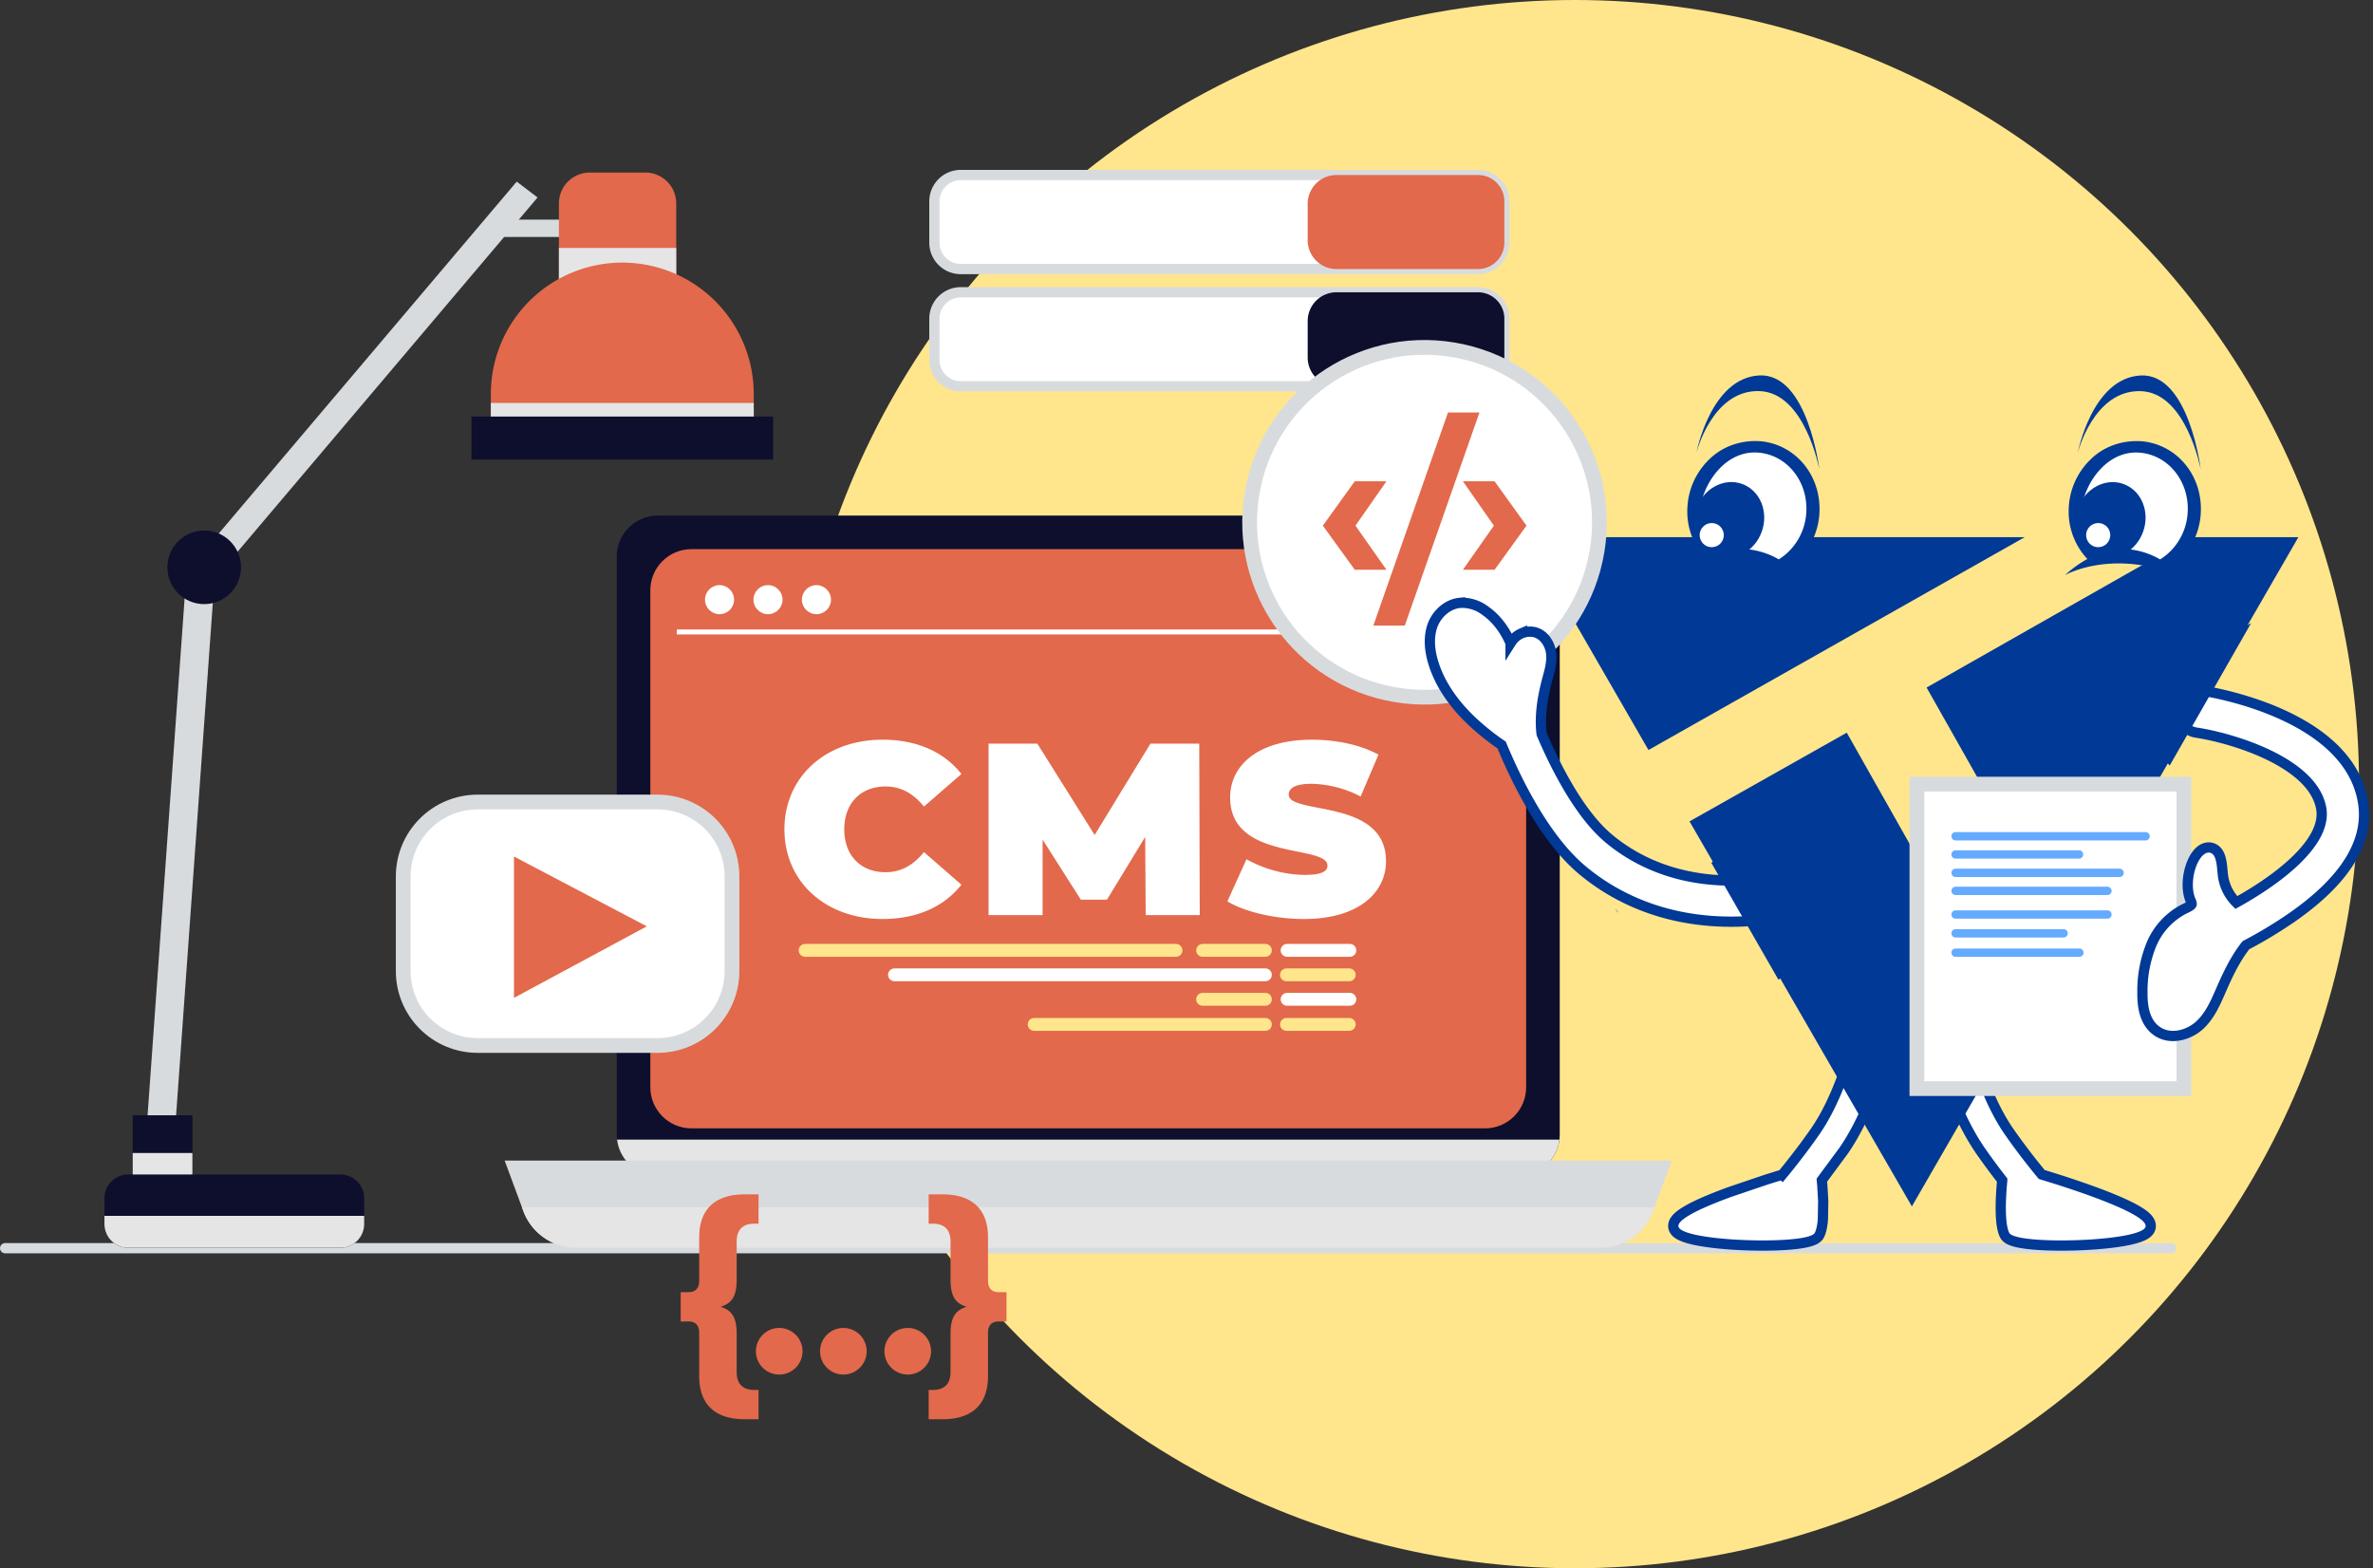 <svg xmlns="http://www.w3.org/2000/svg" xmlns:xlink="http://www.w3.org/1999/xlink" width="463" height="306" fill="none" xmlns:v="https://vecta.io/nano"><rect width="100%" height="100%" fill="#333333" stroke="none"/><style><![CDATA[.B{fill:#fff}.C{fill:#e2694b}.D{fill:#003996}.E{stroke:#d8dbde}.F{fill:#e5e5e5}.G{stroke-miterlimit:10}.H{fill:#0e0f2d}.I{fill:#ffe68c}.J{stroke-width:2}.K{stroke:#003996}.L{stroke-width:2.88}]]></style><circle cx="307.275" cy="153" r="153" class="I"/><path d="M1 243.548H423.654" stroke-width="1.996" stroke-linecap="round" stroke-linejoin="round" class="E"/><path d="M128.354 100.595h167.945c2.128 0 4.169.845 5.674 2.35s2.35 3.546 2.35 5.674v112.776c0 2.128-.845 4.169-2.35 5.674s-3.546 2.35-5.674 2.35H128.354c-2.128 0-4.169-.845-5.674-2.35s-2.35-3.546-2.35-5.674V108.619c0-2.128.845-4.169 2.35-5.674s3.546-2.35 5.674-2.35z" class="H"/><path d="M120.395 222.364c.235 1.945 1.175 3.737 2.642 5.037s3.358 2.018 5.318 2.018h167.944c1.96 0 3.852-.718 5.318-2.018a8.02 8.02 0 0 0 2.643-5.037H120.395z" style="mix-blend-mode:multiply" class="F"/><path d="M289.746 107.15H134.911c-4.432 0-8.024 3.592-8.024 8.024v96.97c0 4.431 3.592 8.024 8.024 8.024h154.835c4.431 0 8.024-3.593 8.024-8.024v-96.97c0-4.432-3.593-8.024-8.024-8.024z" class="C"/><path d="M153.051 161.824c0-10.276 8.093-17.494 19.13-17.494 6.72 0 12.018 2.39 15.402 6.691l-7.309 6.357c-2.011-2.485-4.414-3.919-7.505-3.919-4.807 0-8.044 3.25-8.044 8.365s3.237 8.364 8.044 8.364c3.091 0 5.494-1.435 7.505-3.92l7.309 6.357c-3.384 4.302-8.682 6.692-15.402 6.692-11.037 0-19.13-7.217-19.13-17.493zm70.485 16.728l-.098-15.247-7.456 12.236h-5.102l-7.455-11.71v14.721h-10.546v-33.457h9.516l11.183 17.828 10.89-17.828h9.516l.098 33.457h-10.546zm15.941-2.676l3.728-8.222a24.02 24.02 0 0 0 11.331 3.059c3.286 0 4.463-.669 4.463-1.816 0-4.206-18.983-.813-18.983-13.287 0-6.214 5.347-11.28 15.991-11.28 4.611 0 9.369.956 12.949 2.916l-3.482 8.172c-2.954-1.555-6.228-2.406-9.565-2.485-3.385 0-4.463.956-4.463 2.104 0 4.014 18.982.669 18.982 13 0 6.118-5.346 11.28-15.991 11.28-5.739 0-11.526-1.387-14.96-3.441z" class="B"/><path d="M229.451 184.181h-72.365c-.693 0-1.254.562-1.254 1.254s.561 1.254 1.254 1.254h72.365c.693 0 1.254-.561 1.254-1.254s-.561-1.254-1.254-1.254zm17.445 0h-12.25c-.692 0-1.253.562-1.253 1.254s.561 1.254 1.253 1.254h12.25c.692 0 1.253-.561 1.253-1.254s-.561-1.254-1.253-1.254z" class="I"/><path d="M263.376 184.181h-12.249c-.693 0-1.254.562-1.254 1.254s.561 1.254 1.254 1.254h12.249c.693 0 1.254-.561 1.254-1.254s-.561-1.254-1.254-1.254z" class="B"/><path d="M246.896 193.735h-12.25c-.692 0-1.253.561-1.253 1.253s.561 1.254 1.253 1.254h12.25c.692 0 1.253-.561 1.253-1.254s-.561-1.253-1.253-1.253zm-.001 4.896h-45.118c-.692 0-1.254.561-1.254 1.253s.562 1.254 1.254 1.254h45.118c.693 0 1.254-.561 1.254-1.254s-.561-1.253-1.254-1.253z" class="I"/><g class="B"><use xlink:href="#B"/><path d="M246.895 188.958h-72.366c-.692 0-1.254.561-1.254 1.254s.562 1.254 1.254 1.254h72.366c.692 0 1.254-.562 1.254-1.254s-.562-1.254-1.254-1.254z"/></g><g class="I"><path d="M263.255 188.958h-12.249c-.693 0-1.254.561-1.254 1.254s.561 1.254 1.254 1.254h12.249c.693 0 1.254-.562 1.254-1.254s-.561-1.254-1.254-1.254z"/><use xlink:href="#B" x="-0.121" y="4.896"/></g><g class="B"><path d="M140.391 119.843c1.566 0 2.836-1.27 2.836-2.836s-1.27-2.836-2.836-2.836-2.836 1.269-2.836 2.836 1.269 2.836 2.836 2.836z"/><use xlink:href="#C"/><use xlink:href="#C" x="9.455"/></g><path d="M132.041 123.309H290.595" stroke="#fff" stroke-width=".973" class="G"/><path d="M312.22 243.47H112.436a11.02 11.02 0 0 1-6.296-1.975c-1.847-1.286-3.257-3.107-4.039-5.218l-3.638-9.824h227.73l-3.638 9.824c-.782 2.111-2.192 3.932-4.039 5.218a11.02 11.02 0 0 1-6.296 1.975h0z" fill="#d8dbde"/><path d="M101.836 235.562l.265.715a11.02 11.02 0 0 0 10.335 7.193h199.783a11.02 11.02 0 0 0 10.335-7.193l.265-.715H101.836z" style="mix-blend-mode:multiply" class="F"/><path d="M128.295 156.491H93.197c-8.021 0-14.523 6.502-14.523 14.523v18.457c0 8.021 6.502 14.523 14.523 14.523h35.098c8.021 0 14.523-6.502 14.523-14.523v-18.457c0-8.021-6.502-14.523-14.523-14.523z" class="B E G L"/><path d="M126.203 180.749l-25.92-13.624v27.581l25.92-13.957z" class="C"/><g fill="#d8dbde"><path d="M41.905 112.302l-5.536-.397-7.772 108.444 5.536.397 7.772-108.444zm79.202-69.441H97.912v3.372h23.195v-3.372z"/><path d="M42.672 112.001l62.213-73.468-4.065-3.096-64.834 76.564h6.686z"/></g><path d="M37.543 217.618H25.895v15.123h11.649v-15.123z" class="H"/><path d="M37.541 224.975H25.893v7.766h11.649v-7.766z" style="mix-blend-mode:multiply" class="F"/><path d="M25.026 229.165H66.41a4.65 4.65 0 0 1 3.288 1.362c.872.871 1.362 2.054 1.362 3.287v5.007a4.65 4.65 0 0 1-.354 1.779 4.64 4.64 0 0 1-1.008 1.508c-.432.432-.944.775-1.508 1.008s-1.169.354-1.779.354H25.026a4.65 4.65 0 0 1-3.287-1.362c-.872-.871-1.362-2.054-1.362-3.287v-5.007c0-.611.12-1.215.354-1.779a4.64 4.64 0 0 1 1.008-1.508c.432-.432.944-.775 1.508-1.008s1.169-.354 1.779-.354h0z" class="H"/><path d="M20.377 237.237v1.584a4.65 4.65 0 0 0 4.649 4.649H66.41c.611 0 1.215-.12 1.779-.354s1.077-.576 1.508-1.008a4.64 4.64 0 0 0 1.008-1.508 4.65 4.65 0 0 0 .354-1.779v-1.584H20.377z" style="mix-blend-mode:multiply" class="F"/><path d="M115.079 33.665h10.832a6.03 6.03 0 0 1 6.028 6.029v18.495h-22.888V39.694c0-1.599.635-3.132 1.766-4.263s2.664-1.766 4.262-1.766h0z" class="C"/><path d="M131.939 48.379h-22.888v9.809h22.888v-9.809z" style="mix-blend-mode:multiply" class="F"/><path d="M121.415 51.24h0a25.65 25.65 0 0 1 25.648 25.647v9.912H95.768v-9.912c0-6.802 2.702-13.326 7.512-18.135s11.333-7.512 18.135-7.512h0z" class="C"/><path d="M147.063 78.625H95.768v8.175h51.295v-8.175z" style="mix-blend-mode:multiply" class="F"/><path d="M150.843 81.282H91.986v8.379h58.857v-8.379zM39.841 117.877c3.967 0 7.183-3.216 7.183-7.183s-3.216-7.183-7.183-7.183-7.183 3.216-7.183 7.183 3.216 7.183 7.183 7.183z" class="H"/><path d="M140.594 254.986c2.156.655 3.141 2.015 3.141 5.25v7.5c0 2.204 1.125 3.469 3.422 3.469H148v5.719h-2.718c-5.86 0-8.86-3-8.86-8.391v-8.485c0-1.5-.797-2.203-2.063-2.203h-1.547v-5.719h1.547c1.266 0 2.063-.703 2.063-2.203v-8.485c0-5.391 3-8.391 8.86-8.391H148v5.719h-.843c-2.297 0-3.422 1.266-3.422 3.469v7.5c0 3.235-.985 4.594-3.141 5.251zm6.893 8.625c.012-1.198.496-2.342 1.348-3.185s2.001-1.315 3.199-1.315 2.347.472 3.199 1.315 1.336 1.987 1.348 3.185a4.55 4.55 0 0 1-.333 1.755 4.53 4.53 0 0 1-.982 1.491 4.54 4.54 0 0 1-6.464 0 4.55 4.55 0 0 1-1.315-3.246h0zm12.516 0a4.55 4.55 0 0 1 1.349-3.185c.851-.842 2-1.315 3.198-1.315a4.55 4.55 0 0 1 3.199 1.315c.851.843 1.336 1.987 1.348 3.185.006.601-.107 1.198-.332 1.755a4.56 4.56 0 0 1-2.464 2.489c-.555.231-1.15.35-1.751.35s-1.196-.119-1.751-.35a4.57 4.57 0 0 1-2.463-2.489 4.55 4.55 0 0 1-.333-1.755h0zm12.563 0c.012-1.198.497-2.342 1.348-3.185a4.55 4.55 0 0 1 6.398 0c.851.843 1.336 1.987 1.348 3.185a4.55 4.55 0 0 1-.333 1.755 4.54 4.54 0 0 1-.982 1.491 4.56 4.56 0 0 1-1.481.998c-.555.231-1.15.35-1.751.35s-1.196-.119-1.751-.35a4.56 4.56 0 0 1-1.481-.998 4.54 4.54 0 0 1-.982-1.491 4.55 4.55 0 0 1-.333-1.755h0zm23.815-11.485v5.719h-1.547c-1.265 0-2.062.703-2.062 2.203v8.485c0 5.391-3 8.391-8.86 8.391h-2.719v-5.719h.844c2.297 0 3.422-1.265 3.422-3.469v-7.5c0-3.235.985-4.595 3.141-5.25-2.156-.657-3.141-2.016-3.141-5.251v-7.5c0-2.203-1.125-3.469-3.422-3.469h-.844v-5.719h2.719c5.86 0 8.86 3 8.86 8.391v8.485c0 1.5.797 2.203 2.062 2.203h1.547z" class="C"/><use xlink:href="#D" class="B E G J"/><path d="M288.372 34.148h-27.606a5.62 5.62 0 0 0-5.621 5.622v7.104a5.62 5.62 0 0 0 5.621 5.622h27.606c.676 0 1.345-.133 1.969-.392s1.192-.638 1.67-1.116a5.15 5.15 0 0 0 1.116-1.67 5.16 5.16 0 0 0 .391-1.969v-8.055a5.16 5.16 0 0 0-.391-1.97c-.259-.624-.638-1.192-1.116-1.67s-1.045-.857-1.67-1.116-1.293-.392-1.969-.392h0z" class="C"/><use xlink:href="#D" y="22.881" class="B E G J"/><path d="M288.372 57.029h-27.606a5.62 5.62 0 0 0-5.621 5.622v7.104a5.62 5.62 0 0 0 5.621 5.622h27.606c.676 0 1.345-.133 1.969-.392s1.192-.638 1.67-1.116a5.15 5.15 0 0 0 1.116-1.67 5.16 5.16 0 0 0 .391-1.969v-8.055c0-.676-.133-1.345-.391-1.969a5.15 5.15 0 0 0-1.116-1.67c-.478-.478-1.045-.857-1.67-1.115a5.14 5.14 0 0 0-1.969-.392h0z" class="H"/><g class="D"><path d="M315.156 177.346l.635.78a3.61 3.61 0 0 0-.635-.78h0z"/><path d="M315.156 177.346l.635.78a3.61 3.61 0 0 0-.635-.78h0z"/></g><path d="M377.788 203.75a3.33 3.33 0 0 1-.05-1.104c.055-.443.199-.87.423-1.256.216-.388.508-.729.859-1.002l.008-.006.008-.006c.358-.268.764-.462 1.197-.573l.005-.001c.438-.11.894-.131 1.34-.061a3.34 3.34 0 0 1 1.262.468c.384.241.715.557.972.929.257.367.437.781.532 1.219l.023.104v.103c1.09 4.3 3.469 12.171 7.558 18.143a129.13 129.13 0 0 0 6.442 8.464l.658.198 2.368.737c1.958.622 4.573 1.486 7.192 2.446 2.611.958 5.257 2.024 7.262 3.054.998.513 1.881 1.038 2.528 1.561.323.261.621.547.845.859s.421.713.421 1.189c0 .568-.302.997-.605 1.279s-.686.496-1.083.671c-.799.355-1.882.642-3.106.878-2.466.475-5.73.783-9.005.915s-6.611.091-9.22-.143c-1.299-.117-2.454-.285-3.344-.515-.442-.115-.856-.254-1.201-.431-.318-.162-.721-.427-.943-.868-.404-.804-.59-1.937-.681-3.053-.095-1.153-.097-2.428-.061-3.604a60.77 60.77 0 0 1 .178-3.078l.087-.958c.001-.007.002-.013.002-.02-1.475-1.887-2.897-3.811-4.266-5.773l-.004-.006c-4.774-6.957-7.427-15.815-8.572-20.437l-.029-.118v-.122-.082zm-18.067 20.769l-4.259 5.759.003.029.088.959.179 3.078-.062 3.605c-.093 1.117-.281 2.25-.69 3.055-.222.439-.625.704-.944.866-.345.176-.759.315-1.202.43-.89.23-2.045.398-3.345.515-2.609.234-5.942.275-9.219.143s-6.538-.439-9.002-.915c-1.224-.236-2.306-.523-3.106-.878-.396-.175-.781-.392-1.082-.672s-.604-.71-.604-1.278c0-.477.201-.882.422-1.19s.523-.598.847-.859c.648-.521 1.533-1.046 2.533-1.558 2.01-1.028 4.662-2.092 7.279-3.047l7.208-2.44 2.374-.735.61-.183a132.4 132.4 0 0 0 6.455-8.479c4.107-5.972 6.485-13.844 7.564-18.14v-.108l.024-.107a3.37 3.37 0 0 1 .538-1.215 3.34 3.34 0 0 1 .971-.927h0l.009-.005c.381-.235.806-.391 1.248-.462h.001a3.34 3.34 0 0 1 1.339.06h0l.003.001c.433.111.84.304 1.199.57l.01.007.011.008c.352.275.645.617.862 1.007a3.39 3.39 0 0 1 .413 1.252 3.35 3.35 0 0 1-.062 1.177v.116l-.031.122c-1.178 4.61-3.795 13.484-8.576 20.43h0l-.006.009z" class="B J K"/><path d="M375.901 134.155l51.665-29.347h20.879l-37.699 65.323-7.331 12.701-27.514-48.677zm-54.266 12.187l-23.957-41.534h97.379l-73.422 41.534zm38.691-3.381l31.869 56.389.828 1.409-19.995 34.633-37.688-65.262-5.691-9.864 30.677-17.305z" class="D"/><path d="M426.095 153H374.01v59.41h52.085V153z" class="B E G L"/><g fill="#64aaff"><path d="M418.631 162.358h-37.079c-.449 0-.814.365-.814.814s.365.814.814.814h37.079c.449 0 .814-.365.814-.814s-.365-.814-.814-.814zm-12.992 3.553h-24.087c-.449 0-.814.364-.814.813s.365.814.814.814h24.087c.449 0 .813-.364.813-.814s-.364-.813-.813-.813zm7.917 3.586h-32.004c-.449 0-.814.365-.814.814s.365.814.814.814h32.004c.449 0 .814-.364.814-.814s-.365-.814-.814-.814z"/><use xlink:href="#E"/><use xlink:href="#E" y="4.61"/><path d="M402.637 181.296h-21.085c-.449 0-.814.364-.814.813s.365.814.814.814h21.085c.45 0 .814-.364.814-.814s-.364-.813-.814-.813zm3.076 3.777h-24.161c-.449 0-.814.364-.814.814s.365.814.814.814h24.161c.45 0 .814-.365.814-.814s-.364-.814-.814-.814z"/></g><path d="M311.607 107.494c3.083-18.591-9.489-36.162-28.081-39.246s-36.163 9.489-39.246 28.081 9.489 36.163 28.081 39.246 36.163-9.489 39.246-28.081z" class="B E G L"/><path d="M258.105 102.563l6.225-8.652h6.18l-6.047 8.652 6.047 8.608h-6.18l-6.225-8.608zm24.414-22.072h6.136l-14.568 41.583h-6.136l14.568-41.583zm2.911 30.68l6.047-8.608-6.047-8.652h6.18l6.224 8.652-6.224 8.608h-6.18z" class="C"/><path d="M420.865 201.204l-.002-.002c-1.291-.891-2.008-2.185-2.398-3.531-.386-1.332-.468-2.77-.453-4.058-.043-3.162.541-6.3 1.717-9.234l.002-.006c1.251-3.064 3.569-5.572 6.525-7.06l.006-.003.007-.003.177-.086c.374-.18.667-.321.903-.495.205-.15.258-.247.273-.304-.009-.217-.067-.43-.168-.623l-.022-.041-.018-.043c-.884-2.141-.627-4.841.093-6.855.363-1.014.879-1.955 1.525-2.603s1.602-1.157 2.678-.759l.003.002c.646.241 1.036.752 1.271 1.232s.366 1.023.452 1.524c.087.509.136 1.037.177 1.494l.01.117.111 1.025.002.014.002.013c.275 1.972 1.191 3.791 2.597 5.182 3.963-2.204 8.334-5.073 11.617-8.246 3.506-3.388 5.511-6.868 4.95-10.107-.79-4.468-5.068-7.941-10.304-10.459-5.169-2.485-10.929-3.872-14.061-4.335l-.002-.001a4.15 4.15 0 0 1-1.513-.541h0l-.007-.004c-.458-.279-.859-.642-1.181-1.07l-.005-.007-.005-.007c-.316-.435-.547-.926-.68-1.446h0l-.003-.011c-.193-.79-.149-1.619.126-2.385a4.15 4.15 0 0 1 1.42-1.919c.874-.657 1.973-.943 3.057-.795l.012.002.012.002c.009.001.019.003.031.005.763.122 7.649 1.227 14.765 4.34 7.169 3.135 14.924 8.466 16.459 17.215h0c1.381 7.881-3.542 15.496-13.768 22.628l-.003.002a86.57 86.57 0 0 1-9.045 5.47c-2.05 2.6-3.522 5.673-4.911 8.876l-.002.006-.151.342c-.964 2.191-2.065 4.692-4.048 6.46-2.085 1.858-5.613 2.888-8.23 1.088zm-136.034-83.57l.026-.002.026-.002a7.46 7.46 0 0 1 4.887 1.511c2.27 1.58 3.888 3.866 4.958 6.347a6.98 6.98 0 0 1 .499-.693l.006-.007.007-.008a4.4 4.4 0 0 1 1.715-1.234h0l.01-.004a4.33 4.33 0 0 1 2.099-.26l.015.002.015.002c2.139.333 3.384 2.443 3.561 4.241.161 1.63-.285 3.267-.654 4.621l-.082.302c-.965 3.569-1.557 7.26-1.131 10.774 1.299 3.044 3.116 6.913 5.332 10.632 2.255 3.784 4.886 7.349 7.757 9.742l.001.002c5.081 4.25 14.027 9.141 27.804 8.061.626-.086 1.26-.086 1.886 0l.027.004.025.005c.914.175 1.738.661 2.333 1.376l.003.003a4.02 4.02 0 0 1 .008 5.114c-.588.724-1.413 1.217-2.329 1.392-.295.06-.595.086-.896.077l-.421.028c-16.408 1.299-27.332-4.633-33.602-9.89-3.802-3.184-7.085-7.723-9.743-12.246-2.592-4.41-4.623-8.863-5.987-12.157-1.989-1.359-3.874-2.863-5.641-4.5l-.005-.004c-3.34-3.131-6.237-6.947-7.642-11.415-.68-2.15-1.031-4.66-.328-7.01.716-2.389 2.823-4.534 5.461-4.804z" class="B J K"/><path d="M423.247 148.524l14.649-25.636-3.662 2.035-15.056 3.662v15.463l4.069 4.476z" class="D K"/><path d="M342.04 109.783c-6.329 0-11.46-1.747-11.46-7.879s5.131-14.324 11.46-14.324 11.817 7.835 11.817 13.966-5.488 8.237-11.817 8.237z" class="B"/><g class="D"><path d="M332.865 109.066a13.54 13.54 0 0 1-2.873-4.715c-.624-1.752-.879-3.614-.751-5.47a13.96 13.96 0 0 1 4.154-9.153c1.219-1.225 2.683-2.178 4.298-2.793 1.659-.637 3.431-.931 5.207-.867h.315c7.033.501 12.176 6.661 11.775 14.017-.101 2.078-.674 4.106-1.677 5.93s-2.409 3.393-4.11 4.591a15.58 15.58 0 0 1 2.105 1.963c-13.486-5.73-22.819-.359-22.819-.359 1.331-1.217 2.8-2.275 4.376-3.151v.007zm6.447-1.969a15.04 15.04 0 0 1 6.968 1.625c.337.172.602.323.781.43 1.57-.994 2.877-2.351 3.812-3.957a11.58 11.58 0 0 0 1.56-5.268c.351-6.131-3.947-11.359-9.676-11.632-6.053-.272-10.235 5.73-10.987 10.686-.397 3.163.35 6.363 2.105 9.024 1.74-.629 3.58-.935 5.429-.902l.008-.007z"/><path d="M334.873 108.492c-3.518-1.251-5.25-5.416-3.868-9.303s5.354-6.025 8.872-4.774 5.251 5.416 3.869 9.304-5.355 6.025-8.873 4.774z"/></g><path d="M333.978 106.77c-1.302 0-2.357-1.055-2.357-2.357s1.055-2.356 2.357-2.356 2.356 1.055 2.356 2.356-1.055 2.357-2.356 2.357z" class="B"/><path d="M343.17 76.306c-9.118-.172-12.176 12.018-12.176 12.018s2.772-14.561 12.247-15.069 11.739 18.357 11.739 18.357-2.793-15.141-11.81-15.306z" class="D"/><path d="M416.448 109.793c-6.329 0-11.46-1.748-11.46-7.879s5.131-14.324 11.46-14.324 11.818 7.835 11.818 13.966-5.489 8.237-11.818 8.237z" class="B"/><g class="D"><path d="M407.274 109.076a13.53 13.53 0 0 1-2.874-4.714c-.623-1.753-.879-3.615-.75-5.471.2-3.461 1.68-6.724 4.154-9.153a12.18 12.18 0 0 1 4.297-2.793c1.66-.637 3.431-.931 5.207-.867h.315c7.034.501 12.176 6.661 11.775 14.017a13.67 13.67 0 0 1-1.677 5.93c-1.003 1.823-2.408 3.393-4.11 4.591a15.59 15.59 0 0 1 2.106 1.963c-13.487-5.73-22.819-.359-22.819-.359a23.1 23.1 0 0 1 4.376-3.151v.007zm6.446-1.969c2.42-.027 4.81.531 6.969 1.625a13.73 13.73 0 0 1 .78.43c1.57-.994 2.878-2.351 3.812-3.957a11.58 11.58 0 0 0 1.56-5.268c.351-6.131-3.946-11.359-9.676-11.632-6.052-.272-10.235 5.73-10.987 10.686-.396 3.163.35 6.363 2.106 9.024 1.739-.629 3.579-.935 5.429-.902l.007-.007z"/><path d="M409.281 108.502c-3.518-1.251-5.25-5.416-3.868-9.304s5.354-6.025 8.873-4.774 5.25 5.416 3.868 9.304-5.354 6.024-8.873 4.774z"/></g><path d="M409.384 106.769c-1.302 0-2.357-1.055-2.357-2.356s1.055-2.357 2.357-2.357 2.356 1.055 2.356 2.357-1.055 2.356-2.356 2.356z" class="B"/><g class="D"><path d="M417.58 76.316c-9.118-.172-12.176 12.018-12.176 12.018s2.772-14.561 12.248-15.07 11.739 18.357 11.739 18.357-2.794-15.141-11.811-15.306z"/><path d="M347.153 190.436l-12.614-21.973 8.545-7.732c5.426 3.527 16.358 10.743 16.684 11.394s-3.12 8.681-4.883 12.614l-7.732 5.697z" class="K"/></g><defs ><path id="B" d="M263.376 193.735h-12.249c-.693 0-1.254.561-1.254 1.253s.561 1.254 1.254 1.254h12.249c.693 0 1.254-.561 1.254-1.254s-.561-1.253-1.254-1.253z"/><path id="C" d="M149.844 119.843c1.566 0 2.836-1.27 2.836-2.836s-1.27-2.836-2.836-2.836-2.836 1.269-2.836 2.836 1.27 2.836 2.836 2.836z"/><path id="D" d="M288.372 34.148H187.459a5.15 5.15 0 0 0-5.147 5.146v8.055a5.15 5.15 0 0 0 5.147 5.146h100.913a5.15 5.15 0 0 0 5.147-5.146v-8.055a5.15 5.15 0 0 0-5.147-5.146z"/><path id="E" d="M411.187 173.016h-29.635c-.449 0-.814.364-.814.814s.365.814.814.814h29.635c.45 0 .814-.365.814-.814s-.364-.814-.814-.814z"/></defs></svg>